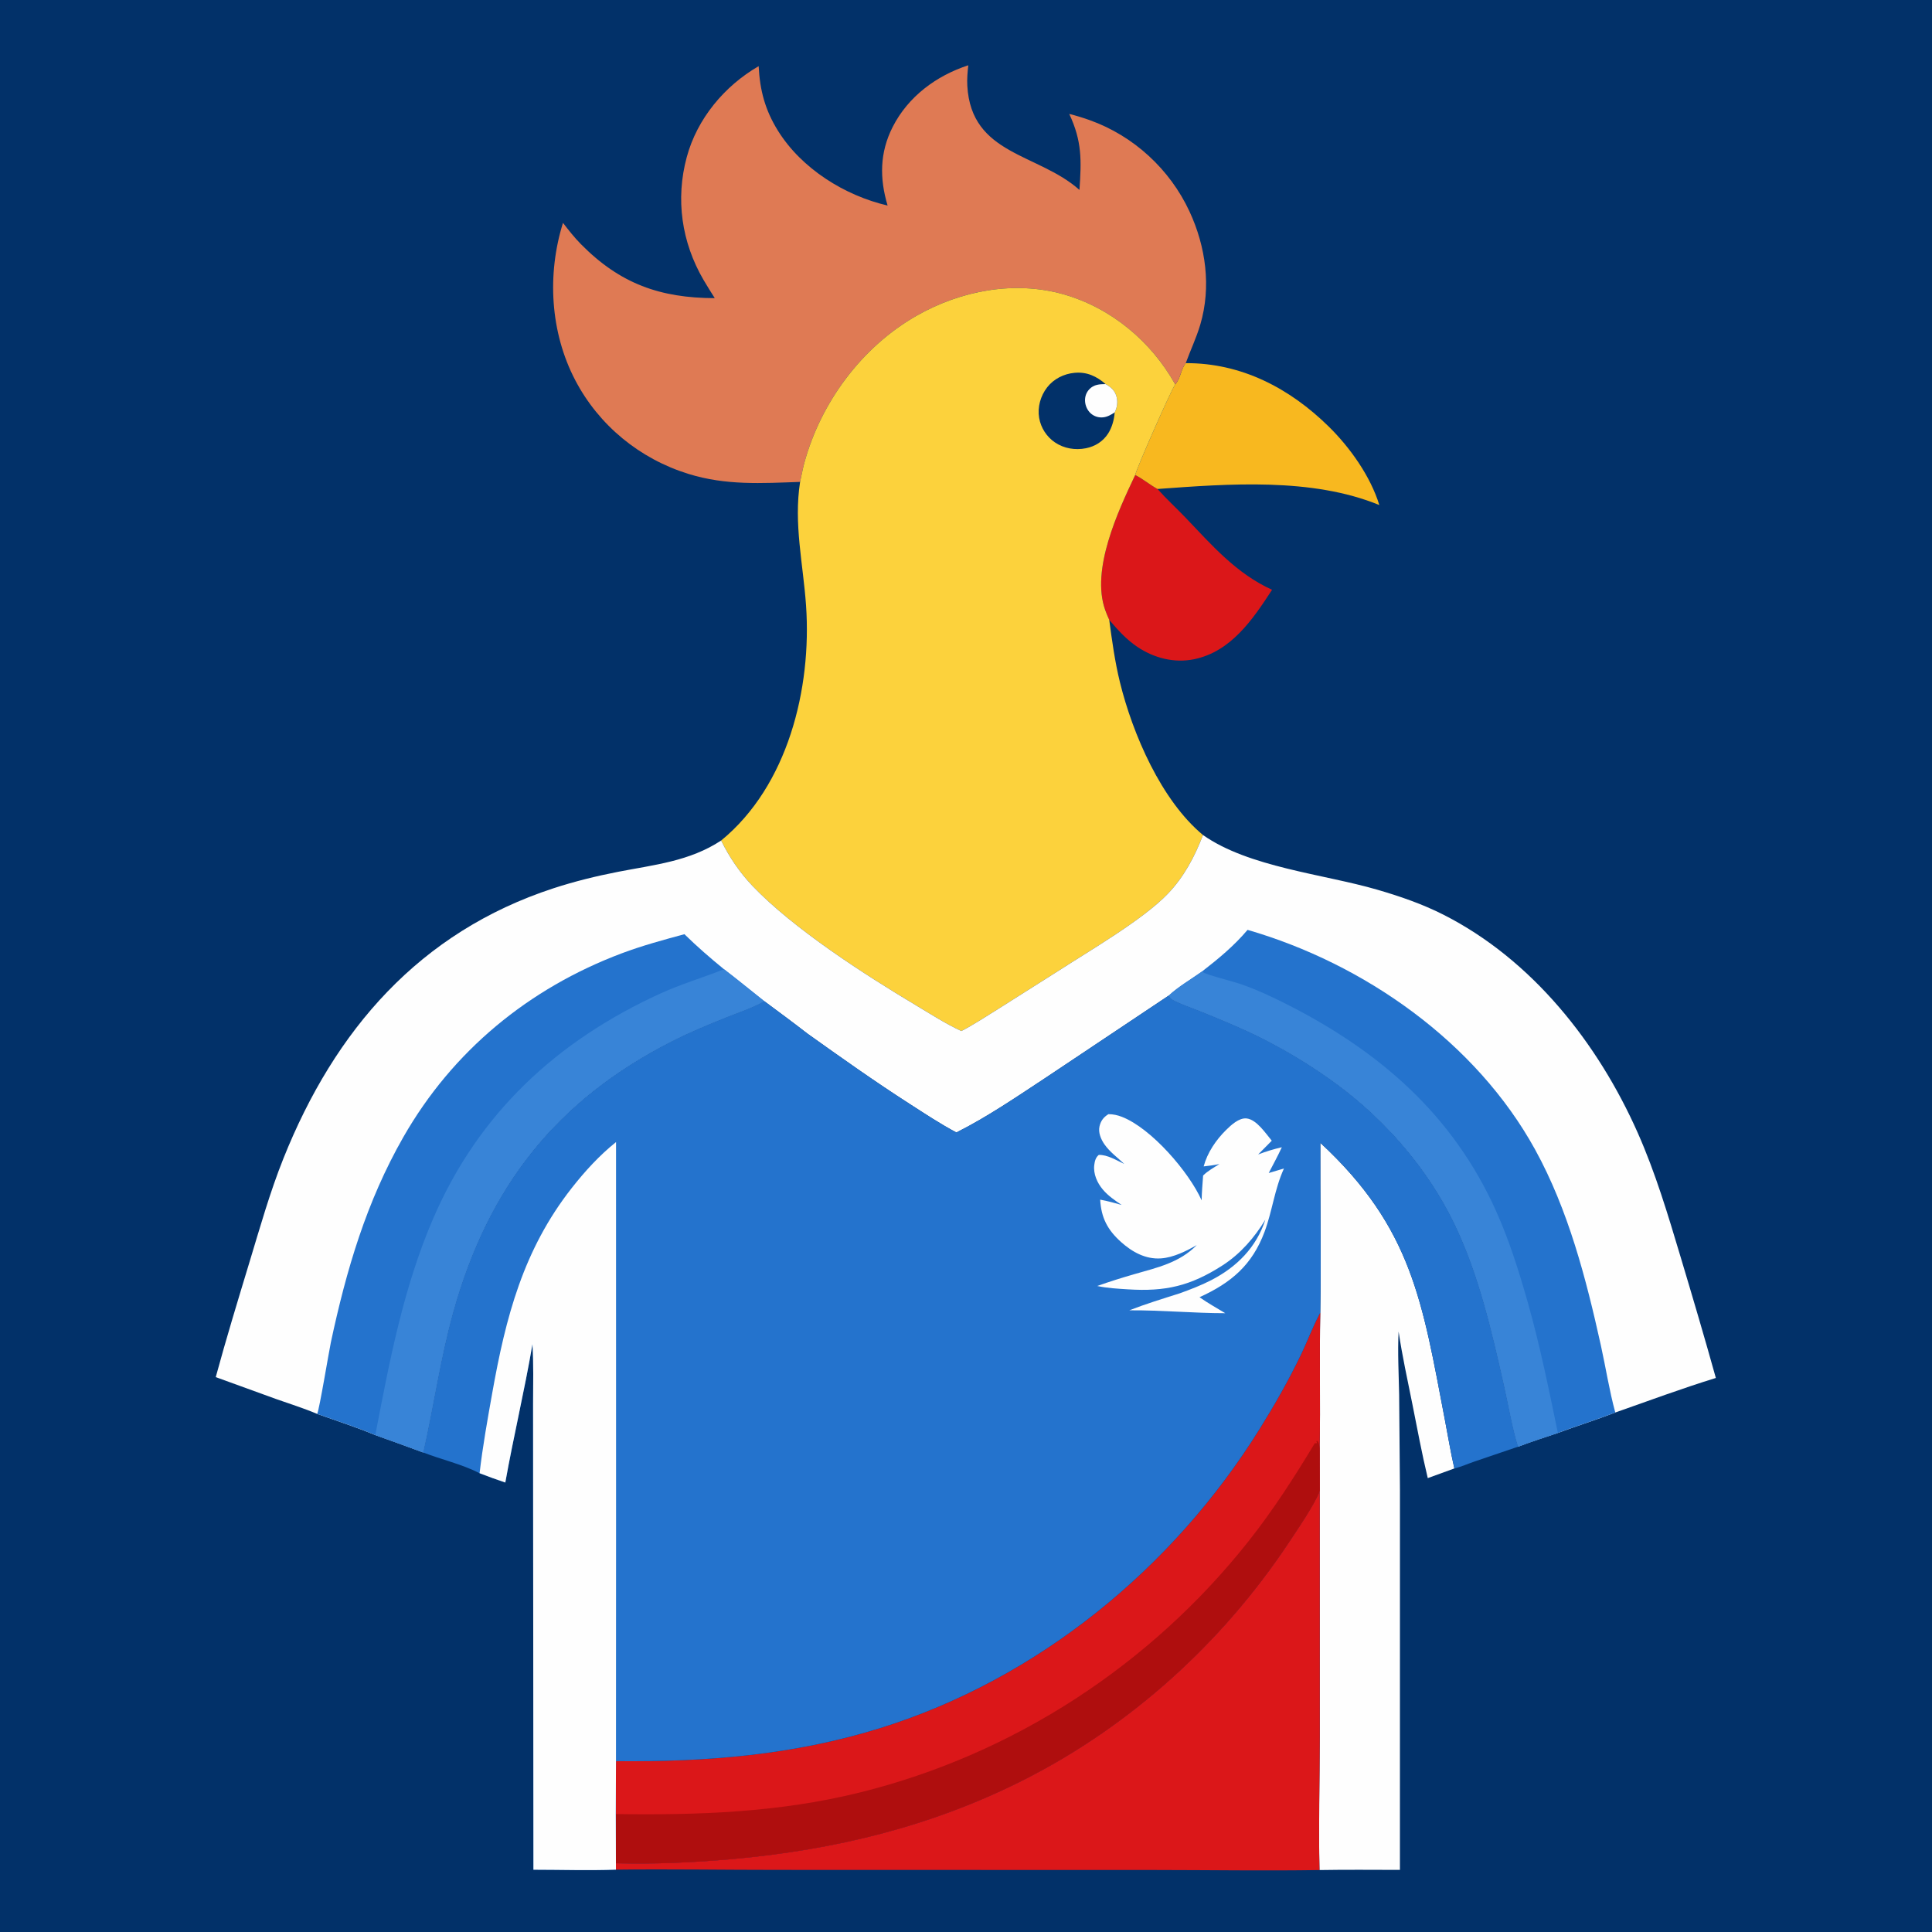 <svg version="1.1" xmlns="http://www.w3.org/2000/svg" style="display: block;" viewBox="0 0 2048 2048" width="1024" height="1024">
<path transform="translate(0,0)" fill="rgb(2,49,105)" d="M 0 0 L 2048 0 L 2048 2048 L 0 2048 L 0 0 z"/>
<path transform="translate(0,0)" fill="rgb(219,23,25)" d="M 1203.36 503.514 C 1211.75 507.787 1218.86 513.858 1227.01 518.345 C 1236.29 528.807 1246.76 538.32 1256.44 548.437 C 1284.67 577.931 1310.46 607.988 1348.44 625.183 C 1328.03 656.552 1305.02 690.749 1265.69 698.829 C 1244.7 703.139 1223.18 697.522 1205.59 685.691 C 1193.88 677.806 1184.89 667.744 1175.82 657.072 C 1174.21 653.645 1172.77 650.127 1171.51 646.556 C 1156.33 603.713 1184.97 542.25 1203.36 503.514 z"/>
<path transform="translate(0,0)" fill="rgb(248,184,31)" d="M 1256.94 384.958 C 1315.93 384.678 1367.11 411.486 1408.63 452.293 C 1431.1 474.379 1452.84 505.012 1462.14 535.379 C 1390.49 505.993 1302.3 512.874 1227.01 518.345 C 1218.86 513.858 1211.75 507.787 1203.36 503.514 C 1204.75 496.617 1240.77 414.95 1245.75 407.465 C 1251.62 401.181 1251.64 391.357 1256.94 384.958 z"/>
<path transform="translate(0,0)" fill="rgb(254,254,254)" d="M 1399.6 1211.45 C 1497.24 1301.92 1507.81 1380.75 1531.53 1504.5 C 1534.86 1521.85 1537.72 1539.39 1541.68 1556.61 L 1513.49 1566.86 C 1507.22 1540.83 1502.37 1514.42 1497.12 1488.17 C 1492.01 1462.63 1486.41 1437.3 1482.58 1411.51 C 1481.46 1433.79 1482.75 1456.42 1483.16 1478.72 L 1484.01 1579.73 L 1483.98 1982.16 C 1455.57 1982.14 1427.12 1981.82 1398.71 1982.33 C 1397.69 1935.23 1398.93 1887.9 1399.02 1840.78 L 1398.99 1580.25 L 1398.91 1535.41 C 1399.79 1487.46 1398.58 1439.45 1399.54 1391.47 C 1400.55 1331.46 1399.4 1271.45 1399.6 1211.45 z"/>
<path transform="translate(0,0)" fill="rgb(219,23,25)" d="M 1398.99 1580.25 L 1399.02 1840.78 C 1398.93 1887.9 1397.69 1935.23 1398.71 1982.33 C 1341.06 1983.24 1283.15 1982.31 1225.48 1982.27 L 825.698 1982.16 C 768.115 1982.18 710.49 1981.19 652.915 1981.9 L 652.902 1975.12 C 693.943 1976.23 735.741 1974.32 776.608 1970.66 C 884.305 1961.02 986.726 1936.28 1083.68 1887.52 C 1197.85 1830.1 1295.66 1741.46 1366.21 1635.14 C 1374.32 1622.92 1394.76 1593.01 1398.99 1580.25 z"/>
<path transform="translate(0,0)" fill="rgb(219,23,25)" d="M 1399.54 1391.47 C 1398.58 1439.45 1399.79 1487.46 1398.91 1535.41 L 1398.99 1580.25 C 1394.76 1593.01 1374.32 1622.92 1366.21 1635.14 C 1295.66 1741.46 1197.85 1830.1 1083.68 1887.52 C 986.726 1936.28 884.305 1961.02 776.608 1970.66 C 735.741 1974.32 693.943 1976.23 652.902 1975.12 L 652.738 1922.99 L 652.972 1866.89 C 748.687 1867.84 841.11 1860.5 932.954 1831.87 C 1100.23 1779.74 1243.19 1662.71 1335.35 1514.61 C 1351.03 1489.4 1365.69 1463.74 1378.6 1437.01 C 1385.69 1422.33 1391.46 1406.67 1399.09 1392.32 L 1399.54 1391.47 z"/>
<path transform="translate(0,0)" fill="rgb(175,14,14)" d="M 652.738 1922.99 C 740.492 1924.2 825.88 1921.32 911.506 1900.1 C 1074.23 1859.77 1219.39 1765.25 1323.41 1633.89 C 1349.62 1600.79 1371.97 1565.96 1393.75 1529.86 L 1395.68 1529.98 L 1395.97 1528.99 L 1395.31 1527.83 L 1396.5 1527.33 C 1398.46 1529.64 1398.5 1532.53 1398.91 1535.41 L 1398.99 1580.25 C 1394.76 1593.01 1374.32 1622.92 1366.21 1635.14 C 1295.66 1741.46 1197.85 1830.1 1083.68 1887.52 C 986.726 1936.28 884.305 1961.02 776.608 1970.66 C 735.741 1974.32 693.943 1976.23 652.902 1975.12 L 652.738 1922.99 z"/>
<path transform="translate(0,0)" fill="rgb(223,122,84)" d="M 940.901 217.889 C 932.284 189.101 932.471 161.786 946.246 134.637 C 962.592 102.42 992.489 80.236 1026.44 69.194 C 1025.62 76.471 1024.97 83.657 1025.39 90.986 C 1029.59 164.611 1100.56 162.303 1144.26 201.332 C 1146.43 170.082 1147.06 149.646 1133.43 120.775 C 1140.77 122.575 1148.11 124.84 1155.22 127.389 C 1201.74 144.05 1240.13 179.41 1260.92 224.177 C 1278.26 261.522 1284.11 304.156 1272.39 343.991 C 1268.24 358.07 1261.93 371.201 1256.94 384.958 C 1251.64 391.357 1251.62 401.181 1245.75 407.465 C 1220.42 361.965 1177.76 326.284 1127.43 312.006 C 1075.25 297.205 1018.61 308.043 972.026 334.46 C 913.651 367.565 870.043 426.535 852.548 490.937 C 850.76 497.521 849.639 504.197 848.134 510.838 C 807.306 512.25 769.746 514.727 729.845 502.381 C 678.208 486.402 634.863 450.997 609.794 403.057 C 583.188 352.179 579.77 290.809 596.779 236.244 C 602.785 244.045 608.89 251.808 615.813 258.825 C 657.153 300.728 699.685 315.903 757.678 316.053 C 753.635 309.628 749.555 303.208 745.732 296.648 C 722.497 256.768 715.922 211.196 727.991 166.527 C 738.995 125.798 767.951 91.112 804.203 70.144 C 805.532 95.778 810.992 116.613 824.693 138.621 C 849.656 178.721 895.335 207.302 940.901 217.889 z"/>
<path transform="translate(0,0)" fill="rgb(252,210,60)" d="M 848.134 510.838 C 849.639 504.197 850.76 497.521 852.548 490.937 C 870.043 426.535 913.651 367.565 972.026 334.46 C 1018.61 308.043 1075.25 297.205 1127.43 312.006 C 1177.76 326.284 1220.42 361.965 1245.75 407.465 C 1240.77 414.95 1204.75 496.617 1203.36 503.514 C 1184.97 542.25 1156.33 603.713 1171.51 646.556 C 1172.77 650.127 1174.21 653.645 1175.82 657.072 C 1178.8 679.235 1181.81 701.31 1187.14 723.052 C 1200.68 778.219 1231.07 848.545 1275.23 885.165 C 1266.45 908.047 1255.11 929.487 1238.05 947.329 C 1211.8 974.782 1155.97 1007.16 1122.18 1029 L 1056.84 1070.36 C 1044.43 1078.06 1032.06 1086.24 1019.08 1092.95 C 1002.29 1085.18 986.382 1074.86 970.495 1065.37 C 916.499 1033.12 840.518 984.172 797.489 938.895 C 784.179 924.889 772.901 908.371 764.468 890.963 C 835.14 833.089 860.561 729.895 854.451 641.924 C 851.38 597.706 841.213 555.38 848.134 510.838 z"/>
<path transform="translate(0,0)" fill="rgb(2,49,105)" d="M 1181.6 437.183 C 1181.08 444.819 1178.75 453.183 1174.61 459.623 C 1169.23 467.999 1160.78 473.247 1151.09 475.171 C 1139.72 477.426 1127.83 475.453 1118.19 468.902 C 1109.43 462.954 1103.34 453.46 1101.55 443.034 C 1099.61 431.656 1102.97 419.706 1110.01 410.623 C 1116.98 401.631 1127.73 396.265 1138.98 395.213 C 1152.09 393.987 1162.33 398.769 1172.02 407.169 C 1177.84 410.45 1182.01 414.167 1183.69 420.885 C 1185.05 426.332 1184.17 432.239 1181.6 437.183 z"/>
<path transform="translate(0,0)" fill="rgb(254,254,254)" d="M 1172.02 407.169 C 1177.84 410.45 1182.01 414.167 1183.69 420.885 C 1185.05 426.332 1184.17 432.239 1181.6 437.183 C 1177.66 439.691 1173.96 441.951 1169.2 442.41 C 1164.66 442.849 1160.16 441.496 1156.65 438.563 C 1152.73 435.285 1150.38 430.079 1150.18 425.006 C 1150 420.273 1151.54 415.906 1154.85 412.492 C 1159.65 407.548 1165.51 407.2 1172.02 407.169 z"/>
<path transform="translate(0,0)" fill="rgb(254,254,254)" d="M 1019.08 1092.95 C 1032.06 1086.24 1044.43 1078.06 1056.84 1070.36 L 1122.18 1029 C 1155.97 1007.16 1211.8 974.782 1238.05 947.329 C 1255.11 929.487 1266.45 908.047 1275.23 885.165 C 1323.78 919.335 1402.78 926.502 1459.79 943.063 C 1483.73 950.018 1507.64 958.241 1529.92 969.52 C 1624.05 1017.18 1693.88 1105.74 1736.02 1200.73 C 1754.96 1243.41 1768.15 1287.85 1781.52 1332.47 C 1794.3 1375.13 1806.94 1417.79 1818.87 1460.7 C 1783.05 1471.75 1747.65 1484.89 1712.28 1497.32 C 1692.2 1505.09 1671.59 1511.49 1651.41 1519 C 1637.38 1523.77 1623.1 1528.21 1609.28 1533.55 C 1602.96 1512.88 1599.35 1490.78 1594.61 1469.66 C 1581.51 1411.39 1567.8 1351.16 1541.73 1297.12 C 1513.86 1239.37 1469.27 1187.85 1417.85 1149.79 C 1392.52 1131.05 1365.3 1114.47 1337.18 1100.29 C 1316.3 1089.77 1294.46 1080.91 1272.82 1072.1 C 1263.19 1068.18 1252.39 1064.75 1243.23 1059.91 C 1241.08 1058.78 1240.18 1057.33 1239.01 1055.28 L 1109.94 1141.47 C 1078.9 1161.88 1047.06 1183.8 1013.81 1200.48 C 996.594 1191.33 980.297 1180.51 963.911 1169.97 C 926.979 1146.24 891.563 1121.09 855.852 1095.62 C 840.795 1083.89 825.4 1072.59 810.075 1061.21 C 809.795 1061.37 809.516 1061.54 809.233 1061.7 C 797.468 1068.45 783.581 1072.93 770.958 1077.96 C 751.008 1085.9 731.264 1094.08 712.105 1103.82 C 589.341 1166.23 517.437 1258.17 480.474 1390.56 C 466.716 1439.84 459.849 1489.98 448.587 1539.67 C 431.694 1533.47 414.827 1527.19 397.84 1521.25 C 377.75 1512.87 356.735 1506.09 336.213 1498.81 C 322.146 1492.81 307.184 1488.17 292.752 1483.05 L 228.696 1459.8 C 239.809 1418.89 252.206 1378.32 264.507 1337.75 C 275.656 1300.98 286.133 1263.79 300.404 1228.1 C 354.798 1092.03 444.652 988.044 586.792 941.59 C 609.031 934.322 632.242 928.636 655.194 924.159 C 693.529 916.682 730.97 913.045 764.468 890.963 C 772.901 908.371 784.179 924.889 797.489 938.895 C 840.518 984.172 916.499 1033.12 970.495 1065.37 C 986.382 1074.86 1002.29 1085.18 1019.08 1092.95 z"/>
<path transform="translate(0,0)" fill="rgb(36,115,205)" d="M 1322.47 985.695 C 1446.21 1021.59 1564.53 1104.56 1627.29 1218.61 C 1662.48 1282.57 1681.27 1355.18 1696.95 1426.01 C 1702.19 1449.67 1705.9 1473.96 1712.28 1497.32 C 1692.2 1505.09 1671.59 1511.49 1651.41 1519 C 1637.38 1523.77 1623.1 1528.21 1609.28 1533.55 C 1602.96 1512.88 1599.35 1490.78 1594.61 1469.66 C 1581.51 1411.39 1567.8 1351.16 1541.73 1297.12 C 1513.86 1239.37 1469.27 1187.85 1417.85 1149.79 C 1392.52 1131.05 1365.3 1114.47 1337.18 1100.29 C 1316.3 1089.77 1294.46 1080.91 1272.82 1072.1 C 1263.19 1068.18 1252.39 1064.75 1243.23 1059.91 C 1241.08 1058.78 1240.18 1057.33 1239.01 1055.28 C 1249.02 1045.92 1262.88 1037.92 1274.11 1029.89 C 1291.68 1016.22 1308.03 1002.81 1322.47 985.695 z"/>
<path transform="translate(0,0)" fill="rgb(56,132,215)" d="M 1274.11 1029.89 C 1274.52 1030.14 1274.92 1030.4 1275.33 1030.65 C 1280.57 1033.78 1307.46 1040.51 1315.42 1043.25 C 1332.01 1048.94 1348.25 1056.59 1363.89 1064.5 C 1462.36 1114.35 1540.02 1181.59 1585.9 1283.75 C 1599.92 1314.99 1610.06 1347.39 1619.41 1380.26 C 1632.41 1425.96 1641.78 1472.5 1651.41 1519 C 1637.38 1523.77 1623.1 1528.21 1609.28 1533.55 C 1602.96 1512.88 1599.35 1490.78 1594.61 1469.66 C 1581.51 1411.39 1567.8 1351.16 1541.73 1297.12 C 1513.86 1239.37 1469.27 1187.85 1417.85 1149.79 C 1392.52 1131.05 1365.3 1114.47 1337.18 1100.29 C 1316.3 1089.77 1294.46 1080.91 1272.82 1072.1 C 1263.19 1068.18 1252.39 1064.75 1243.23 1059.91 C 1241.08 1058.78 1240.18 1057.33 1239.01 1055.28 C 1249.02 1045.92 1262.88 1037.92 1274.11 1029.89 z"/>
<path transform="translate(0,0)" fill="rgb(36,115,205)" d="M 725.507 990.277 C 738.937 1003.41 752.914 1015.57 767.476 1027.44 C 781.873 1038.46 795.858 1049.96 810.075 1061.21 C 809.795 1061.37 809.516 1061.54 809.233 1061.7 C 797.468 1068.45 783.581 1072.93 770.958 1077.96 C 751.008 1085.9 731.264 1094.08 712.105 1103.82 C 589.341 1166.23 517.437 1258.17 480.474 1390.56 C 466.716 1439.84 459.849 1489.98 448.587 1539.67 C 431.694 1533.47 414.827 1527.19 397.84 1521.25 C 377.75 1512.87 356.735 1506.09 336.213 1498.81 C 338.48 1494.52 348.717 1432.32 350.761 1422.77 C 367.176 1346.06 388.393 1273.96 427.51 1205.45 C 479.788 1113.88 560.745 1047.54 659.074 1010.56 C 680.753 1002.41 703.181 996.356 725.507 990.277 z"/>
<path transform="translate(0,0)" fill="rgb(56,132,215)" d="M 767.476 1027.44 C 781.873 1038.46 795.858 1049.96 810.075 1061.21 C 809.795 1061.37 809.516 1061.54 809.233 1061.7 C 797.468 1068.45 783.581 1072.93 770.958 1077.96 C 751.008 1085.9 731.264 1094.08 712.105 1103.82 C 589.341 1166.23 517.437 1258.17 480.474 1390.56 C 466.716 1439.84 459.849 1489.98 448.587 1539.67 C 431.694 1533.47 414.827 1527.19 397.84 1521.25 C 412.832 1443.12 427.549 1364.99 459.26 1291.53 C 507.414 1179.98 590.316 1103.28 700.148 1053.12 C 721.969 1043.16 745.188 1036.3 767.476 1027.44 z"/>
<path transform="translate(0,0)" fill="rgb(36,115,205)" d="M 1239.01 1055.28 C 1240.18 1057.33 1241.08 1058.78 1243.23 1059.91 C 1252.39 1064.75 1263.19 1068.18 1272.82 1072.1 C 1294.46 1080.91 1316.3 1089.77 1337.18 1100.29 C 1365.3 1114.47 1392.52 1131.05 1417.85 1149.79 C 1469.27 1187.85 1513.86 1239.37 1541.73 1297.12 C 1567.8 1351.16 1581.51 1411.39 1594.61 1469.66 C 1599.35 1490.78 1602.96 1512.88 1609.28 1533.55 L 1562.93 1549.31 C 1556.03 1551.67 1548.72 1554.96 1541.68 1556.61 C 1537.72 1539.39 1534.86 1521.85 1531.53 1504.5 C 1507.81 1380.75 1497.24 1301.92 1399.6 1211.45 C 1399.4 1271.45 1400.55 1331.46 1399.54 1391.47 L 1399.09 1392.32 C 1391.46 1406.67 1385.69 1422.33 1378.6 1437.01 C 1365.69 1463.74 1351.03 1489.4 1335.35 1514.61 C 1243.19 1662.71 1100.23 1779.74 932.954 1831.87 C 841.11 1860.5 748.687 1867.84 652.972 1866.89 L 652.738 1922.99 L 652.902 1975.12 L 652.915 1981.9 C 623.899 1982.95 594.52 1981.98 565.466 1981.97 L 565.143 1597.02 L 565.094 1488.16 C 565.103 1467.13 565.735 1445.87 564.426 1424.88 C 556.06 1473.91 544.403 1522.54 535.641 1571.54 C 526.486 1568.4 517.39 1565.21 508.385 1561.66 C 490.013 1552.19 467.951 1547.23 448.587 1539.67 C 459.849 1489.98 466.716 1439.84 480.474 1390.56 C 517.437 1258.17 589.341 1166.23 712.105 1103.82 C 731.264 1094.08 751.008 1085.9 770.958 1077.96 C 783.581 1072.93 797.468 1068.45 809.233 1061.7 C 809.516 1061.54 809.795 1061.37 810.075 1061.21 C 825.4 1072.59 840.795 1083.89 855.852 1095.62 C 891.563 1121.09 926.979 1146.24 963.911 1169.97 C 980.297 1180.51 996.594 1191.33 1013.81 1200.48 C 1047.06 1183.8 1078.9 1161.88 1109.94 1141.47 L 1239.01 1055.28 z"/>
<path transform="translate(0,0)" fill="rgb(254,254,254)" d="M 1174.98 1181.06 C 1180.05 1181.1 1184.53 1182.05 1189.26 1183.89 C 1220.5 1196.03 1260.33 1242.31 1273.79 1272.41 C 1273.94 1263.64 1274.73 1254.86 1275.35 1246.12 C 1280.31 1241.17 1286.73 1237.66 1292.65 1233.96 C 1287.07 1235.09 1281.58 1235.84 1275.93 1236.44 C 1279.88 1221.76 1289.07 1208.28 1299.84 1197.7 C 1305.1 1192.54 1313.3 1184.91 1321.19 1185.57 C 1331.89 1186.47 1341.7 1201.49 1348.13 1209.19 L 1333.7 1223.78 C 1341.99 1220.59 1350.11 1218.14 1358.78 1216.12 C 1354.56 1225.38 1349.58 1234.39 1344.91 1243.44 L 1361.04 1238.65 C 1351.04 1260.59 1348.75 1283.61 1340.44 1305.87 C 1327.29 1341.06 1305.03 1359.87 1271.54 1375.1 C 1280.16 1381.26 1289.78 1386.51 1298.83 1392.04 C 1264.88 1392.04 1231.03 1388.74 1197.1 1388.99 C 1214.52 1382.21 1232.43 1376.72 1250.24 1371.09 C 1261.68 1366.98 1273.12 1362.59 1283.95 1357.02 C 1311.07 1343.08 1331.84 1322.25 1341.33 1292.89 C 1329.84 1311.89 1314.86 1329.16 1296.08 1341.26 C 1261.96 1363.23 1235.46 1369.28 1195.7 1366.76 C 1184.87 1366.07 1173.76 1365.5 1163.14 1363.21 C 1176.23 1358.52 1189.53 1354.38 1202.89 1350.54 C 1227.2 1343.55 1250.35 1338.47 1268.63 1319.83 C 1257.48 1326.26 1243.79 1333.02 1230.74 1333.94 C 1214.35 1335.09 1200.12 1327.13 1188.3 1316.53 C 1174.07 1303.77 1167.3 1290.91 1166.24 1271.68 C 1173.98 1273.09 1181.44 1275.16 1189 1277.3 C 1181.81 1272.48 1174.7 1267.64 1169.05 1260.97 C 1163.07 1253.9 1158.8 1244.34 1159.97 1234.92 C 1160.47 1230.8 1161.48 1226.95 1164.71 1224.29 C 1173.67 1223.84 1183.78 1230.11 1191.77 1233.85 C 1184.64 1227.01 1176.46 1221.22 1170.74 1213.02 C 1167.05 1207.73 1163.99 1200.49 1165.53 1193.95 C 1166.92 1188.02 1169.87 1184.22 1174.98 1181.06 z"/>
<path transform="translate(0,0)" fill="rgb(254,254,254)" d="M 653.025 1210.63 L 653.06 1608.51 L 652.972 1866.89 L 652.738 1922.99 L 652.902 1975.12 L 652.915 1981.9 C 623.899 1982.95 594.52 1981.98 565.466 1981.97 L 565.143 1597.02 L 565.094 1488.16 C 565.103 1467.13 565.735 1445.87 564.426 1424.88 C 556.06 1473.91 544.403 1522.54 535.641 1571.54 C 526.486 1568.4 517.39 1565.21 508.385 1561.66 C 511.669 1533.24 516.752 1505 521.762 1476.85 C 536.1 1396.27 554.614 1324.89 606.102 1259.31 C 620.073 1241.52 635.338 1224.81 653.025 1210.63 z"/>
</svg>